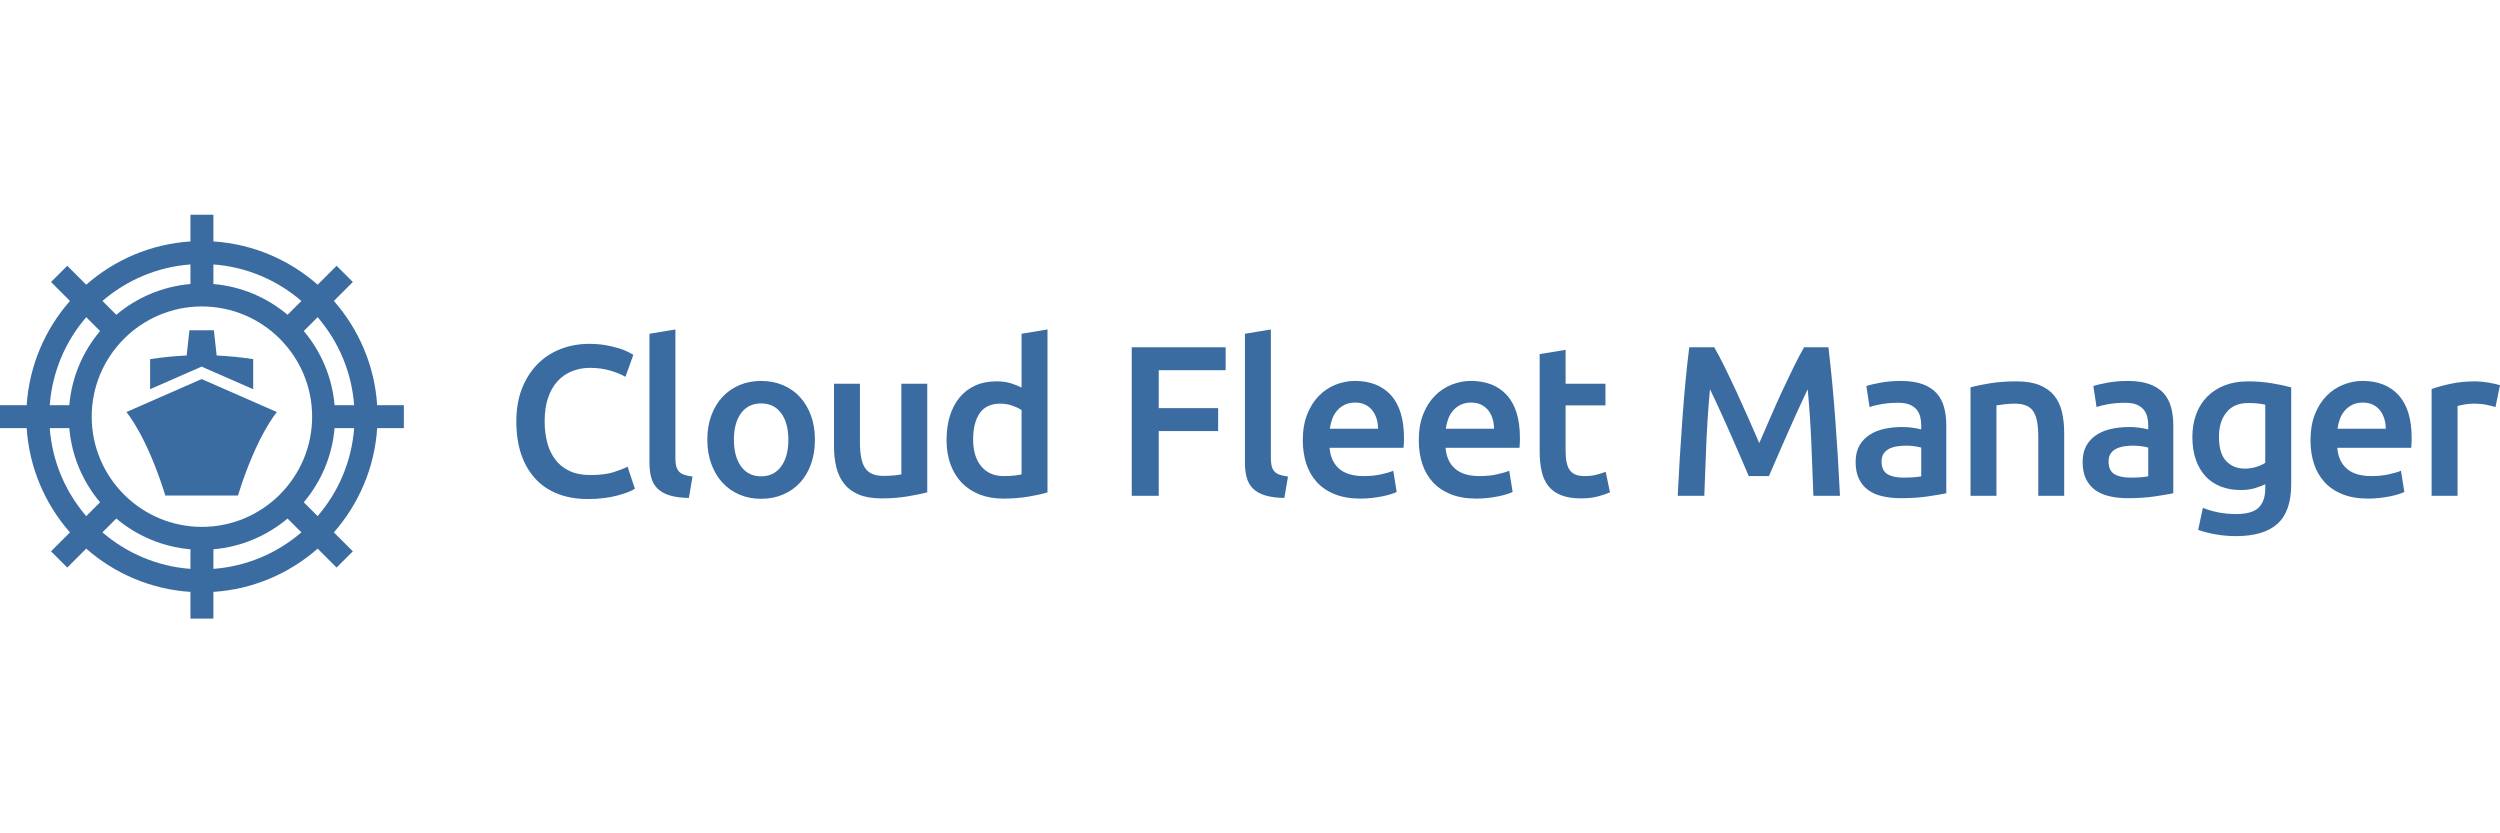 <svg width="120" height="40" viewBox="0 0 120 40" fill="none" xmlns="http://www.w3.org/2000/svg">
<path d="M10.243 11.589C12.154 11.713 13.893 12.475 15.248 13.666L16.157 12.757L16.936 13.536L16.026 14.445C17.216 15.8 17.98 17.538 18.104 19.449H19.386V20.55H18.104C17.98 22.461 17.216 24.199 16.026 25.554L16.936 26.464L16.156 27.243L15.248 26.334C13.893 27.524 12.154 28.287 10.243 28.411V29.692H9.142V28.411C7.231 28.287 5.493 27.524 4.138 26.334L3.229 27.243L2.449 26.464L3.358 25.555C2.168 24.2 1.405 22.461 1.281 20.55H0V19.449H1.281C1.405 17.539 2.168 15.8 3.358 14.445L2.449 13.536L3.229 12.757L4.138 13.666C5.493 12.476 7.231 11.713 9.142 11.589V10.307H10.243V11.589ZM4.918 25.553C6.071 26.546 7.535 27.186 9.142 27.306V26.366C7.793 26.25 6.562 25.715 5.582 24.889L4.918 25.553ZM13.803 24.889C12.823 25.714 11.592 26.25 10.243 26.366V27.306C11.85 27.186 13.314 26.546 14.467 25.553L13.803 24.889ZM107.899 18.305C108.304 18.305 108.688 18.336 109.052 18.397C109.415 18.459 109.724 18.525 109.978 18.593V23.255C109.977 24.112 109.76 24.74 109.324 25.137C108.889 25.535 108.221 25.734 107.323 25.734C106.994 25.734 106.673 25.706 106.361 25.651C106.049 25.596 105.765 25.524 105.512 25.435L105.738 24.376C105.951 24.465 106.193 24.536 106.464 24.592C106.735 24.646 107.029 24.674 107.344 24.674C107.844 24.674 108.201 24.571 108.414 24.366C108.626 24.16 108.732 23.854 108.732 23.45V23.244C108.609 23.305 108.446 23.368 108.244 23.429C108.042 23.491 107.81 23.521 107.55 23.521C107.207 23.521 106.892 23.467 106.607 23.357C106.323 23.247 106.079 23.086 105.877 22.874C105.675 22.661 105.518 22.395 105.404 22.076C105.291 21.757 105.234 21.388 105.234 20.97C105.234 20.579 105.294 20.218 105.414 19.889C105.534 19.56 105.71 19.279 105.939 19.046C106.169 18.813 106.449 18.631 106.777 18.501C107.107 18.371 107.481 18.305 107.899 18.305ZM9.692 14.71C6.776 14.71 4.402 17.083 4.402 20C4.402 22.916 6.776 25.29 9.692 25.29C12.609 25.29 14.982 22.917 14.982 20C14.982 17.083 12.609 14.71 9.692 14.71ZM2.387 20.55C2.507 22.157 3.146 23.621 4.139 24.774L4.803 24.11C3.978 23.13 3.442 21.899 3.326 20.55H2.387ZM16.06 20.55C15.944 21.899 15.407 23.13 14.582 24.11L15.246 24.774C16.239 23.621 16.879 22.158 16.999 20.55H16.06ZM28.282 16.505C28.577 16.505 28.845 16.526 29.085 16.571C29.325 16.616 29.535 16.666 29.713 16.721C29.891 16.775 30.038 16.834 30.155 16.895C30.271 16.957 30.353 17.002 30.401 17.029L30.021 18.089C29.857 17.986 29.622 17.888 29.316 17.796C29.011 17.703 28.68 17.657 28.323 17.657C28.015 17.657 27.726 17.71 27.459 17.816C27.192 17.922 26.96 18.082 26.765 18.295C26.569 18.507 26.416 18.775 26.307 19.097C26.197 19.42 26.143 19.794 26.143 20.218C26.143 20.596 26.185 20.942 26.27 21.258C26.356 21.573 26.489 21.846 26.667 22.076C26.845 22.306 27.072 22.484 27.346 22.611C27.62 22.738 27.95 22.802 28.334 22.802C28.793 22.802 29.167 22.756 29.455 22.663C29.743 22.57 29.966 22.482 30.124 22.4L30.474 23.46C30.391 23.515 30.28 23.57 30.14 23.625C29.999 23.679 29.832 23.733 29.641 23.784C29.449 23.835 29.232 23.877 28.992 23.908C28.752 23.939 28.495 23.954 28.221 23.954C27.686 23.954 27.205 23.872 26.78 23.707C26.355 23.542 25.995 23.3 25.7 22.981C25.405 22.662 25.178 22.273 25.02 21.813C24.863 21.354 24.784 20.825 24.784 20.229C24.784 19.633 24.875 19.104 25.057 18.644C25.238 18.185 25.487 17.795 25.803 17.476C26.118 17.157 26.489 16.916 26.914 16.752C27.339 16.587 27.795 16.505 28.282 16.505ZM36.534 18.284C36.911 18.284 37.259 18.352 37.578 18.485C37.897 18.619 38.17 18.809 38.397 19.056C38.623 19.303 38.8 19.6 38.927 19.946C39.053 20.292 39.117 20.678 39.117 21.103C39.117 21.529 39.055 21.917 38.932 22.266C38.808 22.616 38.633 22.914 38.407 23.161C38.181 23.408 37.907 23.6 37.589 23.737C37.27 23.874 36.918 23.943 36.534 23.943C36.15 23.943 35.8 23.874 35.484 23.737C35.169 23.6 34.898 23.408 34.672 23.161C34.446 22.914 34.269 22.616 34.142 22.266C34.015 21.917 33.951 21.529 33.951 21.103C33.951 20.678 34.015 20.292 34.142 19.946C34.269 19.6 34.447 19.303 34.677 19.056C34.906 18.809 35.18 18.619 35.495 18.485C35.81 18.351 36.157 18.284 36.534 18.284ZM50.28 23.634C50.034 23.71 49.723 23.779 49.35 23.841C48.976 23.902 48.582 23.933 48.171 23.933C47.746 23.933 47.365 23.868 47.029 23.738C46.693 23.608 46.407 23.42 46.17 23.177C45.934 22.933 45.752 22.639 45.625 22.292C45.498 21.946 45.434 21.556 45.434 21.124C45.434 20.699 45.487 20.313 45.594 19.967C45.7 19.621 45.856 19.324 46.062 19.077C46.267 18.83 46.519 18.639 46.813 18.506C47.108 18.372 47.448 18.305 47.831 18.305C48.091 18.305 48.322 18.336 48.52 18.397C48.719 18.459 48.891 18.528 49.035 18.603V16.02L50.28 15.815V23.634ZM65.035 18.284C65.776 18.284 66.354 18.514 66.769 18.973C67.183 19.433 67.391 20.119 67.391 21.031C67.391 21.1 67.389 21.178 67.386 21.263C67.382 21.349 67.377 21.427 67.37 21.495H63.82C63.855 21.927 64.007 22.261 64.278 22.498C64.549 22.734 64.943 22.852 65.457 22.852C65.759 22.852 66.035 22.825 66.285 22.77C66.535 22.715 66.733 22.657 66.877 22.596L67.041 23.614C66.972 23.648 66.877 23.685 66.758 23.722C66.638 23.76 66.501 23.794 66.347 23.825C66.193 23.856 66.026 23.882 65.848 23.902C65.669 23.923 65.487 23.933 65.302 23.933C64.829 23.933 64.417 23.863 64.067 23.722C63.718 23.582 63.429 23.386 63.203 23.136C62.977 22.885 62.809 22.59 62.699 22.251C62.59 21.912 62.534 21.539 62.534 21.134C62.534 20.661 62.605 20.246 62.745 19.889C62.886 19.533 63.074 19.236 63.307 19C63.539 18.763 63.807 18.585 64.108 18.465C64.41 18.345 64.72 18.284 65.035 18.284ZM70.602 18.284C71.342 18.284 71.92 18.514 72.335 18.973C72.75 19.433 72.957 20.119 72.957 21.031C72.957 21.1 72.955 21.178 72.952 21.263C72.949 21.349 72.943 21.427 72.936 21.495H69.387C69.421 21.927 69.574 22.261 69.845 22.498C70.115 22.734 70.509 22.852 71.023 22.852C71.325 22.852 71.601 22.825 71.852 22.77C72.101 22.715 72.299 22.657 72.443 22.596L72.607 23.614C72.539 23.648 72.445 23.685 72.325 23.722C72.205 23.76 72.067 23.794 71.913 23.825C71.759 23.856 71.592 23.882 71.414 23.902C71.236 23.923 71.054 23.933 70.869 23.933C70.396 23.933 69.983 23.863 69.634 23.722C69.284 23.582 68.996 23.386 68.769 23.136C68.543 22.885 68.375 22.59 68.266 22.251C68.156 21.912 68.102 21.539 68.102 21.134C68.102 20.661 68.171 20.246 68.311 19.889C68.452 19.533 68.64 19.236 68.873 19C69.106 18.764 69.373 18.585 69.675 18.465C69.977 18.345 70.286 18.284 70.602 18.284ZM113.404 18.284C114.145 18.284 114.723 18.514 115.138 18.973C115.553 19.433 115.76 20.119 115.76 21.031C115.76 21.1 115.758 21.178 115.755 21.263C115.751 21.349 115.746 21.427 115.739 21.495H112.189C112.224 21.927 112.377 22.261 112.647 22.498C112.918 22.734 113.312 22.852 113.826 22.852C114.128 22.852 114.404 22.825 114.654 22.77C114.904 22.715 115.102 22.657 115.246 22.596L115.41 23.614C115.341 23.648 115.247 23.685 115.128 23.722C115.008 23.76 114.87 23.794 114.716 23.825C114.562 23.856 114.395 23.882 114.217 23.902C114.039 23.923 113.857 23.933 113.672 23.933C113.199 23.933 112.786 23.863 112.437 23.722C112.087 23.582 111.799 23.386 111.572 23.136C111.346 22.885 111.178 22.59 111.068 22.251C110.959 21.912 110.904 21.539 110.904 21.134C110.904 20.661 110.974 20.246 111.114 19.889C111.255 19.533 111.443 19.236 111.676 19C111.909 18.764 112.176 18.585 112.478 18.465C112.779 18.345 113.089 18.284 113.404 18.284ZM41.277 21.237C41.277 21.813 41.361 22.226 41.529 22.472C41.697 22.719 41.991 22.842 42.409 22.843C42.56 22.843 42.72 22.836 42.888 22.822C43.056 22.808 43.181 22.791 43.264 22.77V18.419H44.508V23.634C44.268 23.696 43.956 23.76 43.572 23.825C43.188 23.89 42.766 23.923 42.307 23.923C41.875 23.923 41.512 23.861 41.221 23.738C40.929 23.615 40.696 23.443 40.522 23.223C40.347 23.004 40.221 22.741 40.145 22.436C40.07 22.131 40.032 21.796 40.032 21.432V18.419H41.277V21.237ZM75.149 18.419H77.062V19.458H75.149V21.649C75.15 22.081 75.217 22.39 75.355 22.575C75.492 22.76 75.726 22.852 76.055 22.852C76.281 22.852 76.482 22.829 76.656 22.781C76.831 22.733 76.97 22.688 77.073 22.647L77.279 23.634C77.135 23.696 76.946 23.76 76.713 23.825C76.48 23.89 76.205 23.923 75.89 23.923C75.506 23.923 75.185 23.871 74.928 23.768C74.671 23.665 74.466 23.516 74.315 23.321C74.164 23.126 74.059 22.889 73.997 22.611C73.935 22.333 73.904 22.016 73.904 21.659V16.998L75.149 16.793V18.419ZM91.241 18.285C91.653 18.285 91.999 18.337 92.28 18.439C92.561 18.542 92.786 18.686 92.954 18.871C93.122 19.056 93.242 19.281 93.314 19.545C93.386 19.809 93.422 20.099 93.422 20.414V23.677C93.23 23.718 92.939 23.767 92.553 23.825C92.165 23.883 91.728 23.913 91.241 23.913C90.919 23.913 90.624 23.882 90.356 23.82C90.089 23.758 89.861 23.659 89.672 23.521C89.484 23.384 89.336 23.206 89.23 22.987C89.123 22.767 89.07 22.496 89.07 22.174C89.07 21.865 89.13 21.604 89.25 21.391C89.37 21.179 89.534 21.006 89.739 20.873C89.945 20.739 90.183 20.642 90.454 20.584C90.725 20.526 91.008 20.497 91.303 20.497C91.44 20.497 91.585 20.505 91.735 20.522C91.886 20.54 92.047 20.569 92.219 20.61V20.404C92.219 20.26 92.201 20.123 92.167 19.993C92.133 19.863 92.073 19.748 91.987 19.648C91.901 19.549 91.788 19.471 91.647 19.416C91.507 19.361 91.33 19.334 91.118 19.334C90.83 19.334 90.565 19.355 90.325 19.396C90.085 19.437 89.89 19.485 89.739 19.54L89.585 18.531C89.742 18.476 89.972 18.422 90.273 18.367C90.575 18.312 90.898 18.285 91.241 18.285ZM102.138 18.285C102.549 18.285 102.895 18.337 103.177 18.439C103.458 18.542 103.683 18.686 103.851 18.871C104.018 19.056 104.139 19.281 104.211 19.545C104.283 19.809 104.318 20.099 104.318 20.414V23.677C104.126 23.718 103.836 23.767 103.449 23.825C103.062 23.883 102.624 23.913 102.138 23.913C101.815 23.913 101.519 23.882 101.252 23.82C100.985 23.758 100.757 23.659 100.568 23.521C100.38 23.384 100.232 23.206 100.126 22.987C100.02 22.767 99.966 22.496 99.966 22.174C99.966 21.865 100.027 21.604 100.146 21.391C100.266 21.179 100.429 21.006 100.635 20.873C100.84 20.739 101.079 20.642 101.35 20.584C101.62 20.526 101.905 20.497 102.199 20.497C102.336 20.497 102.48 20.505 102.631 20.522C102.781 20.54 102.944 20.569 103.115 20.61V20.404C103.115 20.26 103.098 20.123 103.063 19.993C103.029 19.863 102.969 19.748 102.883 19.648C102.797 19.549 102.684 19.471 102.544 19.416C102.403 19.361 102.226 19.334 102.014 19.334C101.726 19.334 101.461 19.355 101.222 19.396C100.982 19.437 100.785 19.485 100.635 19.54L100.48 18.531C100.638 18.476 100.868 18.422 101.17 18.367C101.472 18.312 101.795 18.285 102.138 18.285ZM32.419 21.978C32.419 22.129 32.43 22.256 32.454 22.359C32.478 22.462 32.522 22.55 32.583 22.622C32.645 22.694 32.729 22.748 32.835 22.786C32.941 22.824 33.077 22.853 33.241 22.874L33.066 23.902C32.696 23.895 32.389 23.854 32.145 23.779C31.902 23.704 31.708 23.596 31.564 23.455C31.421 23.315 31.319 23.139 31.261 22.93C31.202 22.721 31.174 22.482 31.174 22.215V16.021L32.419 15.815V21.978ZM61.001 21.978C61.001 22.129 61.013 22.256 61.037 22.359C61.061 22.462 61.105 22.55 61.166 22.622C61.228 22.694 61.312 22.748 61.418 22.786C61.524 22.824 61.66 22.853 61.824 22.874L61.649 23.902C61.279 23.895 60.972 23.854 60.728 23.779C60.485 23.704 60.291 23.596 60.148 23.455C60.004 23.315 59.902 23.139 59.844 22.93C59.785 22.721 59.757 22.482 59.757 22.215V16.021L61.001 15.815V21.978ZM58.831 17.769H55.62V19.591H58.471V20.692H55.62V23.8H54.324V16.669H58.831V17.769ZM82.284 16.669C82.435 16.93 82.604 17.248 82.789 17.626C82.974 18.003 83.162 18.399 83.355 18.814C83.546 19.229 83.737 19.651 83.926 20.08C84.114 20.508 84.287 20.905 84.445 21.268C84.603 20.905 84.775 20.508 84.96 20.08C85.145 19.651 85.333 19.229 85.525 18.814C85.718 18.399 85.907 18.003 86.092 17.626C86.277 17.249 86.445 16.93 86.596 16.669H87.764C87.827 17.19 87.886 17.744 87.942 18.331C87.998 18.917 88.048 19.518 88.094 20.132C88.139 20.746 88.181 21.363 88.22 21.983C88.258 22.604 88.291 23.21 88.319 23.8H87.043C87.015 22.97 86.982 22.115 86.943 21.237C86.905 20.359 86.847 19.508 86.77 18.685C86.695 18.843 86.606 19.032 86.503 19.252C86.4 19.471 86.29 19.71 86.174 19.967C86.057 20.224 85.939 20.49 85.819 20.764C85.699 21.039 85.582 21.305 85.469 21.561C85.356 21.819 85.251 22.059 85.155 22.282C85.059 22.505 84.977 22.695 84.908 22.852H83.941C83.873 22.695 83.79 22.503 83.694 22.277C83.598 22.051 83.493 21.808 83.38 21.552C83.267 21.294 83.15 21.028 83.03 20.754C82.91 20.48 82.792 20.215 82.676 19.962C82.559 19.708 82.45 19.469 82.347 19.246C82.244 19.023 82.154 18.837 82.079 18.685C82.002 19.508 81.944 20.359 81.905 21.237C81.867 22.115 81.834 22.97 81.806 23.8H80.53C80.558 23.21 80.591 22.599 80.63 21.968C80.668 21.337 80.71 20.71 80.756 20.09C80.801 19.469 80.851 18.867 80.907 18.284C80.963 17.701 81.022 17.162 81.085 16.669H82.284ZM96.797 18.305C97.236 18.305 97.604 18.365 97.898 18.485C98.193 18.605 98.428 18.773 98.603 18.989C98.778 19.205 98.901 19.466 98.974 19.771C99.045 20.076 99.081 20.411 99.081 20.774V23.8H97.837V20.97C97.837 20.682 97.818 20.437 97.78 20.234C97.742 20.032 97.68 19.867 97.595 19.74C97.509 19.613 97.392 19.521 97.245 19.463C97.098 19.404 96.917 19.375 96.705 19.375C96.547 19.375 96.382 19.386 96.211 19.406C96.04 19.426 95.912 19.444 95.83 19.458V23.8H94.585V18.593C94.825 18.525 95.138 18.459 95.522 18.397C95.905 18.336 96.331 18.305 96.797 18.305ZM119.104 18.32C119.214 18.33 119.324 18.345 119.434 18.362C119.543 18.379 119.65 18.4 119.753 18.424C119.855 18.447 119.938 18.469 119.999 18.49L119.783 19.54C119.68 19.506 119.538 19.469 119.356 19.431C119.175 19.394 118.963 19.375 118.724 19.375C118.587 19.375 118.44 19.389 118.286 19.416C118.132 19.444 118.024 19.468 117.962 19.488V23.8H116.717V18.675C116.957 18.587 117.257 18.502 117.617 18.424C117.977 18.345 118.377 18.305 118.816 18.305C118.899 18.305 118.995 18.31 119.104 18.32ZM13.292 19.779C13.274 19.799 12.318 20.907 11.422 23.787H7.937C7.04 20.906 6.084 19.799 6.066 19.779L9.68 18.195L13.292 19.779ZM91.488 21.391C91.351 21.391 91.212 21.402 91.071 21.423C90.931 21.443 90.803 21.481 90.69 21.536C90.578 21.591 90.487 21.668 90.418 21.767C90.35 21.867 90.315 21.993 90.315 22.143C90.316 22.438 90.408 22.643 90.593 22.756C90.778 22.869 91.028 22.924 91.344 22.925C91.728 22.925 92.02 22.904 92.219 22.863V21.484C92.15 21.463 92.05 21.443 91.92 21.423C91.79 21.402 91.646 21.391 91.488 21.391ZM102.385 21.391C102.248 21.391 102.108 21.402 101.968 21.423C101.827 21.443 101.7 21.481 101.587 21.536C101.474 21.591 101.383 21.668 101.314 21.767C101.246 21.867 101.211 21.993 101.211 22.143C101.211 22.438 101.304 22.643 101.489 22.756C101.674 22.869 101.925 22.924 102.24 22.925C102.624 22.925 102.916 22.904 103.115 22.863V21.484C103.047 21.463 102.947 21.443 102.816 21.423C102.686 21.402 102.542 21.391 102.385 21.391ZM36.534 19.364C36.123 19.364 35.802 19.521 35.572 19.833C35.343 20.145 35.228 20.569 35.227 21.103C35.228 21.645 35.343 22.074 35.572 22.389C35.802 22.705 36.123 22.863 36.534 22.863C36.946 22.863 37.266 22.705 37.496 22.389C37.726 22.074 37.841 21.645 37.841 21.103C37.841 20.568 37.726 20.145 37.496 19.833C37.266 19.521 36.946 19.364 36.534 19.364ZM48.017 19.375C47.564 19.375 47.233 19.53 47.023 19.838C46.814 20.146 46.71 20.566 46.71 21.093C46.71 21.642 46.84 22.073 47.101 22.384C47.361 22.696 47.722 22.852 48.182 22.852C48.38 22.852 48.55 22.844 48.69 22.827C48.831 22.81 48.946 22.791 49.035 22.77V19.683C48.925 19.608 48.779 19.538 48.598 19.472C48.416 19.408 48.222 19.375 48.017 19.375ZM107.909 19.345C107.457 19.345 107.11 19.494 106.87 19.792C106.63 20.09 106.51 20.483 106.51 20.97C106.51 21.497 106.625 21.884 106.854 22.128C107.084 22.371 107.381 22.493 107.745 22.493C107.944 22.493 108.131 22.465 108.306 22.41C108.48 22.355 108.623 22.29 108.732 22.215V19.427C108.643 19.406 108.533 19.387 108.403 19.37C108.273 19.353 108.108 19.345 107.909 19.345ZM65.045 19.324C64.853 19.324 64.685 19.359 64.541 19.431C64.397 19.503 64.275 19.598 64.176 19.715C64.076 19.831 63.999 19.965 63.944 20.116C63.889 20.267 63.852 20.422 63.831 20.579H66.147C66.147 20.408 66.122 20.244 66.074 20.09C66.026 19.936 65.956 19.802 65.863 19.689C65.771 19.576 65.657 19.486 65.523 19.421C65.39 19.356 65.23 19.324 65.045 19.324ZM70.611 19.324C70.419 19.324 70.251 19.359 70.107 19.431C69.964 19.503 69.841 19.598 69.742 19.715C69.643 19.831 69.565 19.965 69.511 20.116C69.456 20.267 69.418 20.422 69.397 20.579H71.713C71.713 20.408 71.688 20.244 71.641 20.09C71.593 19.936 71.522 19.802 71.43 19.689C71.337 19.576 71.224 19.486 71.09 19.421C70.956 19.356 70.796 19.324 70.611 19.324ZM113.414 19.324C113.222 19.324 113.054 19.359 112.91 19.431C112.767 19.503 112.644 19.598 112.545 19.715C112.446 19.831 112.368 19.965 112.313 20.116C112.259 20.267 112.221 20.422 112.2 20.579H114.516C114.516 20.408 114.491 20.244 114.443 20.09C114.395 19.936 114.325 19.802 114.232 19.689C114.14 19.576 114.026 19.486 113.893 19.421C113.759 19.356 113.599 19.324 113.414 19.324ZM4.139 15.225C3.146 16.378 2.507 17.842 2.387 19.449H3.326C3.442 18.1 3.978 16.869 4.804 15.889L4.139 15.225ZM14.582 15.889C15.407 16.869 15.944 18.1 16.06 19.449H16.999C16.879 17.842 16.239 16.378 15.246 15.225L14.582 15.889ZM10.399 17.064C10.986 17.091 11.572 17.148 12.153 17.238V18.682L9.901 17.695L9.68 17.598L9.457 17.695L7.205 18.682V17.238C7.787 17.148 8.372 17.091 8.959 17.064L9.093 15.854H10.266L10.399 17.064ZM9.142 12.693C7.535 12.813 6.071 13.453 4.918 14.446L5.582 15.11C6.562 14.285 7.793 13.749 9.142 13.633V12.693ZM10.243 13.633C11.592 13.749 12.823 14.285 13.803 15.11L14.467 14.446C13.314 13.453 11.85 12.813 10.243 12.693V13.633Z" fill="#3A6CA2"/>
</svg>
